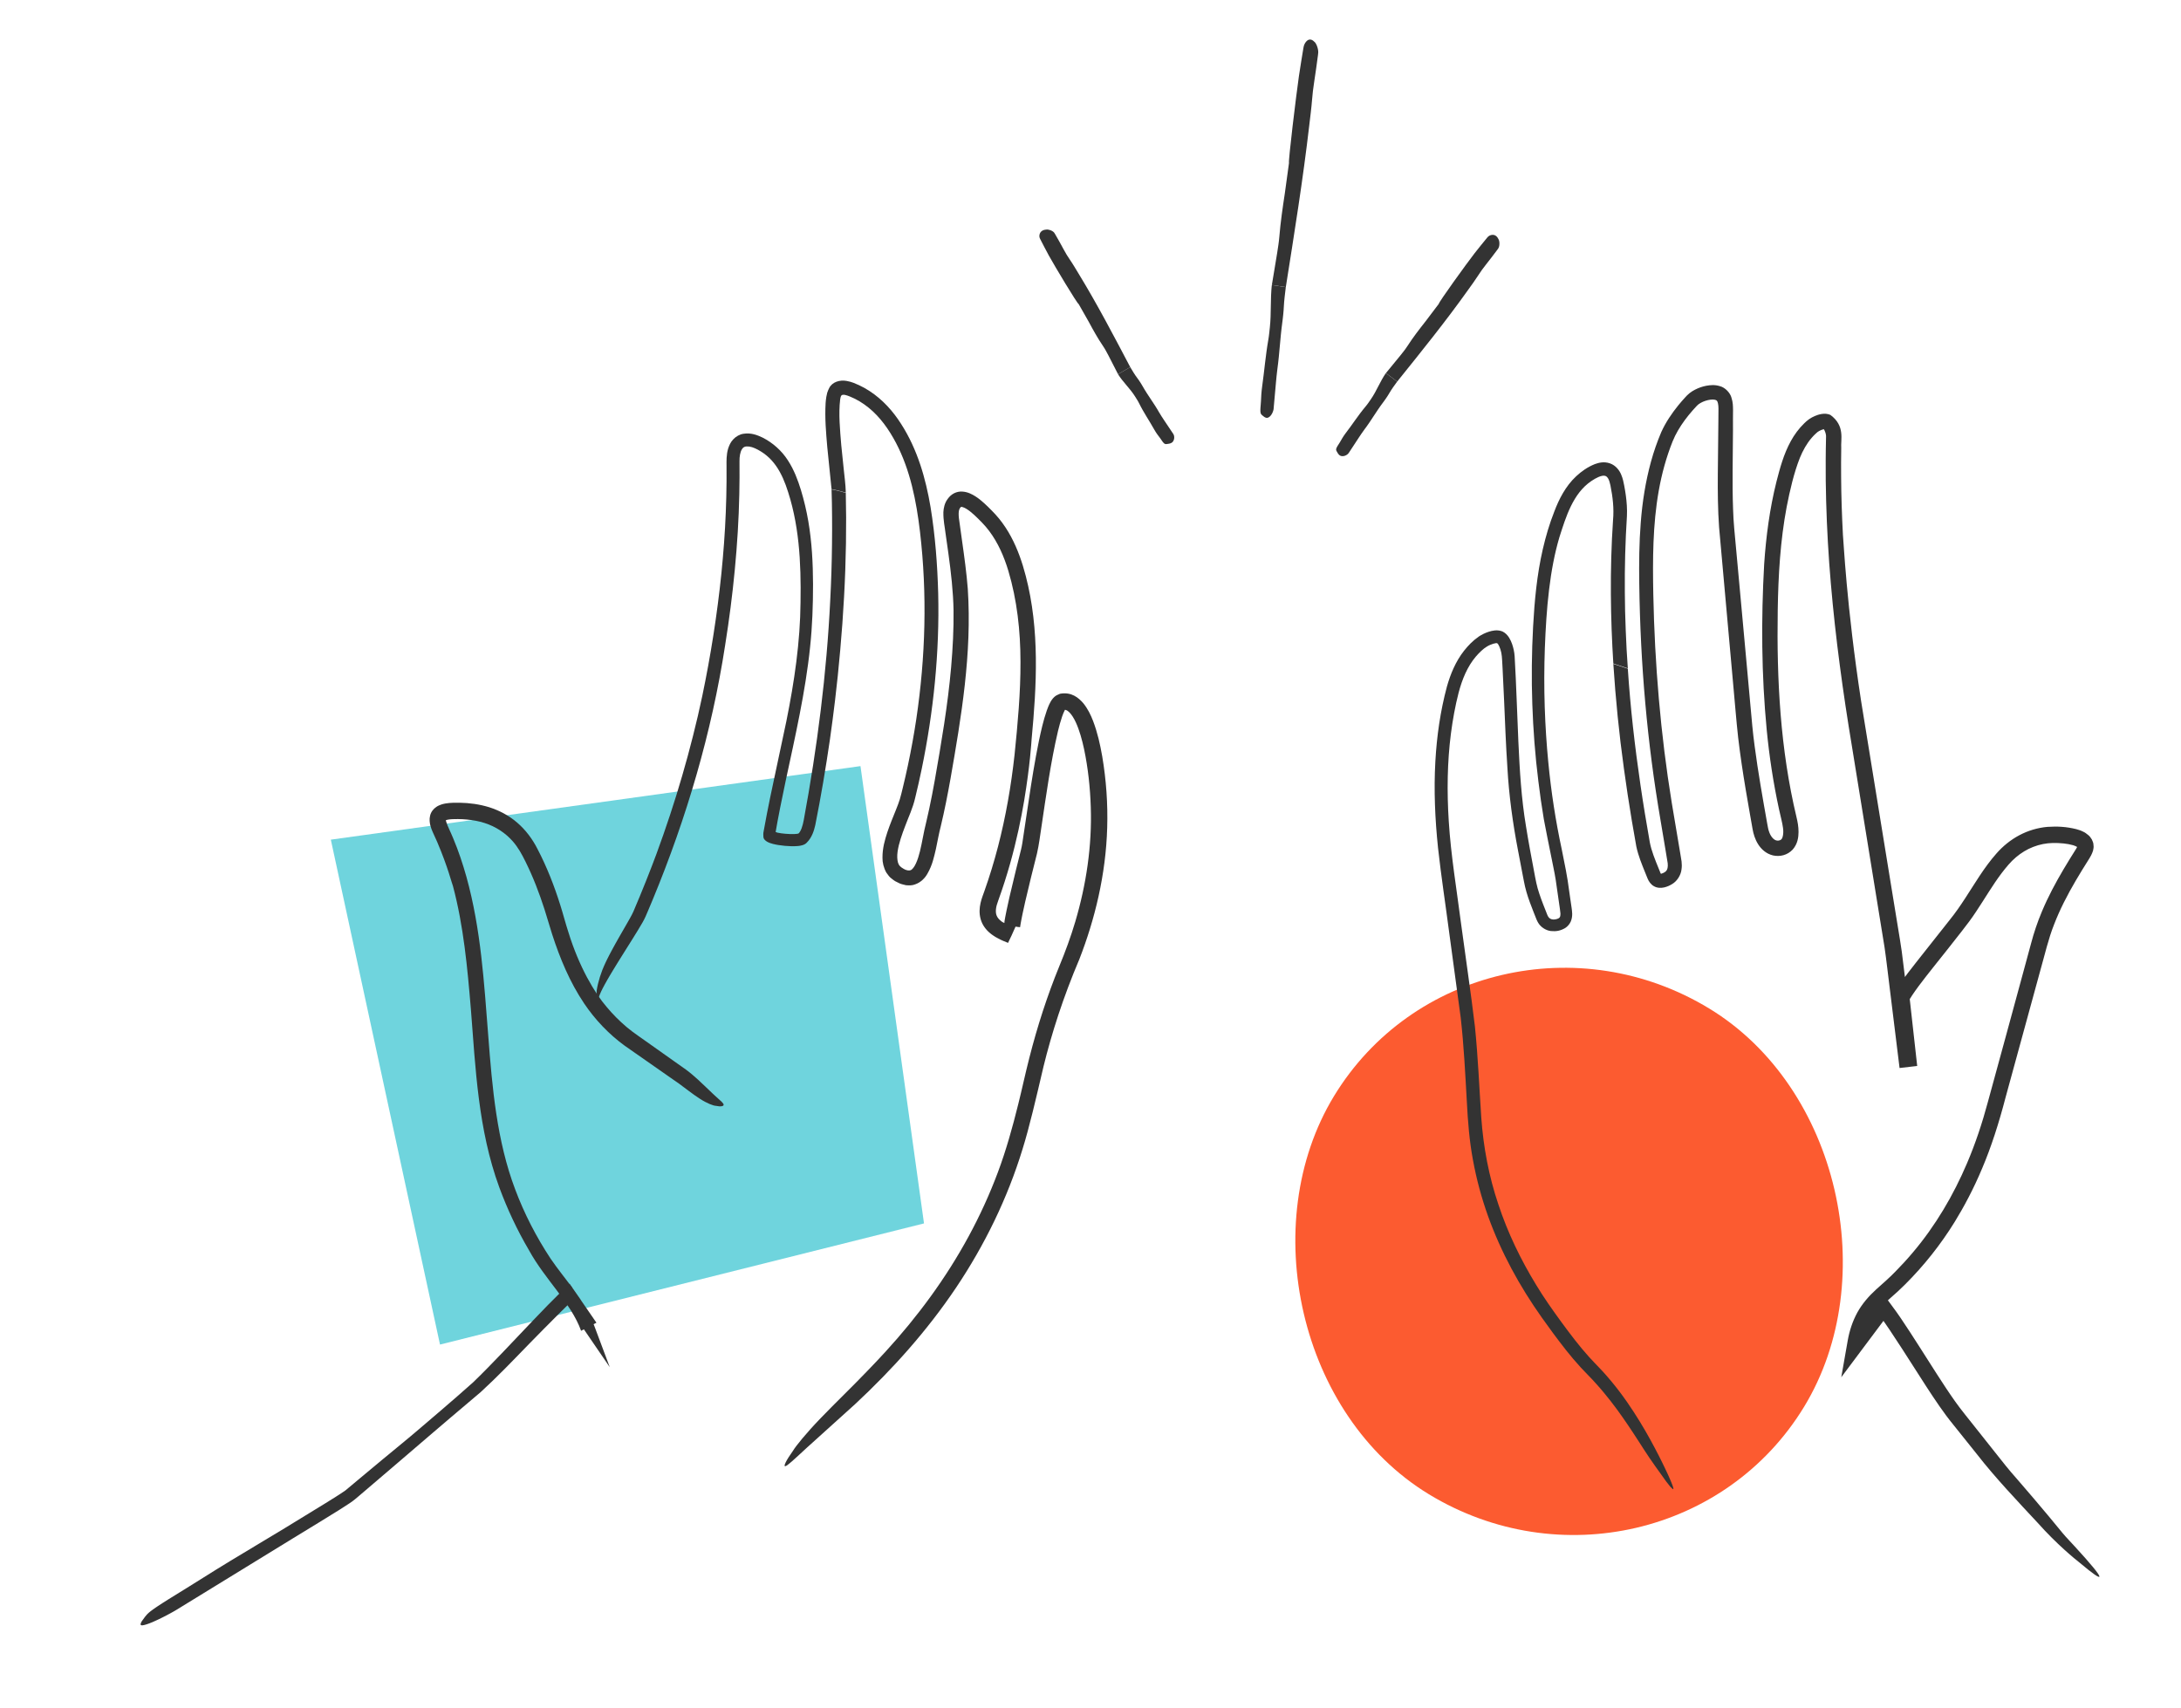 <?xml version="1.0" encoding="utf-8"?>
<!-- Generator: Adobe Illustrator 24.1.0, SVG Export Plug-In . SVG Version: 6.00 Build 0)  -->
<svg version="1.1" xmlns="http://www.w3.org/2000/svg" xmlns:xlink="http://www.w3.org/1999/xlink" x="0px" y="0px"
	 viewBox="0 0 300 235" style="enable-background:new 0 0 300 235;" xml:space="preserve">
<style type="text/css">
	.st0{fill-rule:evenodd;clip-rule:evenodd;fill:#6FD4DD;}
	.st1{fill:#FC5B30;}
	.st2{fill:#F05C36;}
	.st3{fill:none;stroke:#231F20;stroke-width:0.4;stroke-miterlimit:10;}
	.st4{fill:none;stroke:#EB008B;stroke-width:0.4;stroke-miterlimit:10;}
	.st5{fill:none;stroke:#333333;stroke-width:0.4;stroke-linecap:round;stroke-linejoin:round;stroke-miterlimit:10;}
	.st6{fill:#333333;}
	.st7{fill-rule:evenodd;clip-rule:evenodd;fill:none;stroke:#333333;stroke-width:0.4;stroke-linejoin:round;stroke-miterlimit:10;}
	
		.st8{fill-rule:evenodd;clip-rule:evenodd;fill:none;stroke:#333333;stroke-width:0.4;stroke-linecap:round;stroke-linejoin:round;stroke-miterlimit:10;}
	.st9{fill:none;stroke:#333333;stroke-width:0.4;stroke-linecap:square;stroke-linejoin:round;stroke-miterlimit:10;}
	.st10{fill:none;stroke:#5C5C5C;stroke-width:0.4;stroke-linecap:round;stroke-linejoin:round;stroke-miterlimit:10;}
	.st11{fill:none;}
	.st12{fill:#FFFFFF;}
	.st13{fill-rule:evenodd;clip-rule:evenodd;fill:#FD8464;}
	.st14{fill-rule:evenodd;clip-rule:evenodd;fill:#FFC421;}
	.st15{fill:#2BFFD4;}
	.st16{fill-rule:evenodd;clip-rule:evenodd;fill:#FBC121;}
	.st17{fill-rule:evenodd;clip-rule:evenodd;fill:#FC5B30;}
	.st18{fill-rule:evenodd;clip-rule:evenodd;fill:#FFDC7A;}
	.st19{fill-rule:evenodd;clip-rule:evenodd;fill:#0FB8C6;}
	.st20{fill:#FD8464;}
	.st21{fill:#FBC121;}
	.st22{fill:#0FB8C6;}
	.st23{fill-rule:evenodd;clip-rule:evenodd;fill:#007682;}
	.st24{fill-rule:evenodd;clip-rule:evenodd;fill:#E78F06;}
	.st25{fill-rule:evenodd;clip-rule:evenodd;fill:#75CCD7;}
</style>
<g id="Layer_1">
	<polygon id="Fill-5_7_" class="st0" points="127.098,168.298 60.523,184.964 45.506,115.507 118.361,105.389 	"/>
	<g>
		<path class="st1" d="M183.496,150.781c10.651-17.511,33.762-22.902,51.619-12.041
			s23.698,37.262,13.047,54.774c-10.651,17.511-33.762,22.902-51.619,12.041
			S172.845,168.292,183.496,150.781z"/>
	</g>
	<g>
		<g>
			<path class="st6" d="M130.455,76.153c0.359,2.613,0.66,5.212,0.707,7.798
				c0.031,2.591-0.107,5.225-0.333,7.833c-0.455,5.227-1.353,10.433-2.264,15.64
				c-0.234,1.296-0.48,2.587-0.755,3.868l-0.432,1.914c-0.155,0.61-0.313,1.358-0.431,1.986
				c-0.252,1.287-0.493,2.574-0.956,3.578c-0.221,0.498-0.527,0.87-0.732,0.935
				c-0.18,0.068-0.513,0.086-0.989-0.203c-0.399-0.235-0.629-0.424-0.749-0.836
				c-0.113-0.407-0.138-0.935-0.057-1.503c0.16-1.143,0.597-2.358,1.058-3.564
				c0.448-1.21,1.05-2.445,1.369-3.87c0.319-1.299,0.613-2.604,0.884-3.913
				c1.631-7.864,2.477-16.089,2.275-24.21c-0.108-3.963-0.408-7.901-1.05-11.846
				c-0.662-3.926-1.792-7.923-4.037-11.423c-1.104-1.75-2.552-3.375-4.373-4.558
				c-0.454-0.295-0.929-0.563-1.425-0.791c-0.507-0.22-0.945-0.45-1.711-0.587
				c-0.937-0.169-1.975,0.131-2.401,0.983c-0.115,0.199-0.186,0.43-0.269,0.649
				c-0.064,0.263-0.099,0.403-0.119,0.544c-0.05,0.294-0.077,0.569-0.099,0.841
				c-0.125,2.13,0.058,4.082,0.225,6.064l0.59,5.81c0.659,0.114,1.31,0.292,1.96,0.473
				c-0.026-1.159-0.186-2.207-0.291-3.288l-0.33-3.213c-0.173-2.116-0.391-4.328-0.156-6.294
				c0.042-0.284,0.069-0.354,0.108-0.457c0.036-0.106,0.13-0.185,0.243-0.198
				c0.123-0.019,0.187-0.018,0.358,0.018c0.199,0.046,0.416,0.119,0.649,0.219
				c0.931,0.372,1.794,0.91,2.581,1.548c1.577,1.284,2.791,3.008,3.76,4.858
				c1.944,3.72,2.786,7.959,3.286,12.205c0.5,4.267,0.692,8.574,0.598,12.874
				c-0.093,4.301-0.471,8.597-1.105,12.856c-0.319,2.129-0.704,4.249-1.15,6.356
				c-0.224,1.053-0.463,2.103-0.718,3.15c-0.128,0.507-0.257,1.082-0.395,1.53
				c-0.135,0.455-0.335,0.955-0.53,1.449c-0.4,0.997-0.828,2.018-1.189,3.093
				c-0.35,1.078-0.681,2.204-0.672,3.511c-0.015,0.64,0.155,1.375,0.521,2.041
				c0.226,0.314,0.444,0.648,0.762,0.86c0.148,0.113,0.302,0.246,0.453,0.33l0.453,0.226
				c0.277,0.165,0.674,0.247,1.037,0.333c0.4,0.028,0.839,0.059,1.255-0.112
				c0.839-0.283,1.413-0.939,1.716-1.498c0.668-1.16,0.895-2.282,1.153-3.378l0.326-1.612
				c0.103-0.531,0.216-0.995,0.352-1.552c0.515-2.142,0.935-4.296,1.319-6.445
				c1.496-8.564,2.973-17.266,2.388-26.172c-0.174-2.208-0.473-4.384-0.779-6.537l-0.443-3.189
				c-0.054-0.479-0.049-0.898,0.039-1.158c0.038-0.134,0.099-0.228,0.17-0.304
				c0.065-0.09,0.076-0.057,0.099-0.088c0.018,0.019,0.067-0.023,0.212,0.034
				c0.125,0.028,0.301,0.115,0.475,0.215c0.356,0.208,0.733,0.513,1.099,0.846
				c0.354,0.324,0.756,0.728,1.108,1.094c0.349,0.35,0.663,0.735,0.965,1.129
				c1.199,1.592,2.032,3.484,2.632,5.475c1.199,4.019,1.667,8.263,1.671,12.514
				c0.017,4.252-0.384,8.555-0.82,12.828c-0.469,4.254-1.201,8.471-2.269,12.592
				c-0.535,2.06-1.156,4.095-1.864,6.098c-0.299,0.872-0.968,2.306-0.527,3.878
				c0.209,0.79,0.73,1.47,1.272,1.915c0.14,0.114,0.266,0.223,0.421,0.322
				c0.236,0.169,0.46,0.295,0.692,0.412c0.461,0.261,0.921,0.435,1.384,0.626l0.361-0.758
				l0.122-0.251l0.04-0.094c0.17-0.38,0.341-0.76,0.509-1.133
				c0.205,0.024,0.466,0.076,0.625,0.078l0.032-0.212l0.059-0.355l0.075-0.41l0.165-0.827l0.364-1.665
				l0.795-3.333l0.835-3.339c0.288-1.271,0.405-2.347,0.587-3.498
				c0.673-4.514,1.291-9.036,2.305-13.361c0.169-0.682,0.351-1.36,0.566-1.984
				c0.108-0.303,0.226-0.616,0.346-0.834c0.062-0.124,0.026-0.054,0.041-0.079l0.011-0.006
				c0.022-0.002-0.017,0-0.001,0.002c0.061,0.012,0.115,0.015,0.179,0.048
				c0.125,0.036,0.277,0.163,0.435,0.311c0.318,0.326,0.625,0.825,0.876,1.372
				c0.507,1.107,0.854,2.387,1.133,3.674c0.545,2.592,0.835,5.291,0.92,7.956
				c0.182,5.35-0.623,10.697-2.139,15.808c-0.616,2.07-1.353,4.078-2.183,6.084
				c-0.842,2.053-1.598,4.134-2.284,6.236c-0.684,2.102-1.294,4.226-1.84,6.366
				c-0.553,2.15-1.002,4.289-1.532,6.399c-0.787,3.182-1.663,6.326-2.797,9.356
				c-1.139,3.042-2.492,6.003-4.044,8.858c-3.101,5.716-6.99,10.994-11.394,15.806
				c-0.836,0.92-1.704,1.827-2.549,2.703c-1.998,2.091-4.417,4.411-6.406,6.479
				c-1.983,2.056-3.435,3.857-3.791,4.471c-0.95,1.328-1.33,2.136-1.081,2.124
				c0.262-0.001,1.126-0.831,2.964-2.524c1.669-1.507,3.849-3.475,6.66-6.013
				c5.155-4.795,9.897-10.095,13.854-15.976c3.951-5.879,7.1-12.322,9.181-19.122
				c0.925-2.959,1.84-6.901,2.888-11.382c1.103-4.488,2.677-9.447,4.929-14.743
				c2.112-5.423,3.643-11.613,3.823-18.101c0.096-3.241-0.131-6.527-0.683-9.785
				c-0.286-1.632-0.646-3.267-1.267-4.893c-0.316-0.811-0.703-1.628-1.325-2.407
				c-0.642-0.742-1.618-1.606-3.218-1.313c-0.284,0.114-0.58,0.236-0.803,0.46
				c-0.216,0.198-0.436,0.521-0.537,0.731c-0.216,0.397-0.344,0.751-0.476,1.112
				c-0.251,0.715-0.44,1.412-0.617,2.108c-0.34,1.389-0.617,2.767-0.868,4.138
				c-0.5,2.74-0.907,5.449-1.295,8.102c-0.198,1.317-0.394,2.62-0.587,3.909
				c-0.058,0.334-0.098,0.574-0.178,0.886l-0.234,0.939c-0.157,0.629-0.313,1.254-0.468,1.875
				c-0.299,1.248-0.593,2.479-0.883,3.69c-0.134,0.612-0.267,1.219-0.398,1.82l-0.181,0.91
				l-0.107,0.608c-0.01,0.072-0.021,0.14-0.017,0.208c0.019,0.051-0.001,0.031-0.04,0.018
				l-0.085-0.036c-0.041-0.019-0.082-0.037-0.12-0.06c-0.048-0.031-0.025-0.003-0.223-0.159
				c-0.292-0.231-0.485-0.472-0.59-0.727c-0.216-0.505-0.115-1.229,0.193-2.027
				c0.639-1.767,1.182-3.478,1.644-5.111c0.921-3.267,1.523-6.212,1.942-8.692
				c0.822-4.964,0.993-8.064,1.023-8.444c0.699-7.377,1.128-15.053-0.805-22.469
				c-0.478-1.843-1.105-3.686-2.037-5.417c-0.466-0.864-1.009-1.697-1.637-2.469
				c-0.317-0.385-0.653-0.754-1.005-1.108c-0.314-0.314-0.662-0.668-1.029-1
				c-0.369-0.335-0.761-0.662-1.224-0.957c-0.465-0.285-0.991-0.583-1.744-0.65
				c-0.365-0.039-0.82,0.044-1.181,0.229c-0.368,0.189-0.668,0.478-0.86,0.753
				c-0.439,0.568-0.585,1.263-0.613,1.836c-0.023,1.183,0.196,2.018,0.301,2.954L130.455,76.153z"/>
			<path class="st6" d="M89.778,123.767c4.656-11.239,8.132-23.021,9.974-35.059
				c0.547-3.427,0.994-6.871,1.321-10.329c0.331-3.459,0.55-6.93,0.62-10.407
				c0.04-1.518,0.033-3.039,0.026-4.51c-0.012-0.653,0.101-1.291,0.331-1.653
				c0.217-0.355,0.469-0.434,0.999-0.38c0.5,0.062,1.083,0.347,1.621,0.681
				c0.554,0.344,1.032,0.74,1.463,1.212c0.861,0.938,1.475,2.128,1.946,3.405
				c1.866,5.153,2.124,10.665,2.036,16.123c-0.045,5.458-0.841,10.868-1.951,16.375l-1.783,8.391
				c-0.304,1.424-0.609,2.863-0.889,4.324c-0.149,0.8-0.299,1.604-0.45,2.412
				c-0.077,0.309-0.04,0.576-0.029,0.84c0.036,0.251,0.276,0.462,0.501,0.593
				c0.241,0.14,0.528,0.239,0.826,0.313l0.444,0.097l0.302,0.053
				c0.584,0.092,1.16,0.146,1.754,0.161c0.298,0.006,0.599,0.003,0.924-0.027
				c0.338-0.032,0.89-0.123,1.189-0.442c0.106-0.106,0.208-0.221,0.301-0.337
				c0.081-0.108,0.144-0.196,0.207-0.298c0.124-0.198,0.229-0.402,0.313-0.604
				c0.172-0.406,0.282-0.808,0.37-1.193c0.399-1.995,0.748-3.917,1.086-5.886
				c0.33-1.951,0.64-3.904,0.925-5.862c0.268-1.902,0.509-3.73,0.709-5.424
				c0.261-2.19,0.504-4.506,0.711-6.892c0.22-2.442,0.395-4.888,0.528-7.336
				c0.275-4.949,0.346-9.909,0.237-14.307c-0.65-0.177-1.302-0.367-1.958-0.477
				c0.044,1.168,0.061,2.507,0.071,3.752c0.011,1.268,0.007,2.537-0.009,3.806
				c-0.027,2.539-0.108,5.079-0.239,7.617c-0.247,5.081-0.694,10.155-1.313,15.212
				c-0.617,5.055-1.407,10.105-2.334,15.107c-0.078,0.401-0.165,0.772-0.286,1.097
				c-0.06,0.162-0.126,0.313-0.204,0.444c-0.039,0.065-0.079,0.129-0.122,0.186
				c-0.029,0.041-0.041,0.055-0.065,0.081c-0.274,0.28-3.556,0.004-3.173-0.264l0.24-1.353
				l0.359-1.871l0.769-3.74c0.65-3.037,1.327-6.079,1.922-9.148
				c0.302-1.532,0.575-3.072,0.821-4.618c0.237-1.54,0.46-3.085,0.613-4.64
				c0.307-2.869,0.402-5.758,0.403-8.624c-0.01-2.876-0.156-5.78-0.649-8.658
				c-0.245-1.436-0.584-2.867-1.005-4.264c-0.428-1.397-0.959-2.823-1.813-4.13
				c-0.843-1.313-2.078-2.419-3.489-3.127c-0.725-0.34-1.557-0.678-2.604-0.517
				c-0.517,0.068-1.055,0.374-1.412,0.765c-0.383,0.395-0.563,0.852-0.708,1.28
				c-0.25,0.838-0.225,1.721-0.219,2.383l0.001,2.121c-0.006,1.414-0.049,2.829-0.103,4.242
				c-0.111,2.828-0.325,5.652-0.609,8.469C98.644,84.559,97.761,90.177,96.605,95.714
				c-0.387,1.855-0.821,3.701-1.286,5.538c-0.459,1.839-0.961,3.668-1.49,5.488
				c-1.044,3.611-2.231,7.183-3.528,10.716c-0.815,2.199-1.968,5.121-3.164,7.91
				c-0.25,0.58-0.659,1.248-1.018,1.883l-1.039,1.809l-0.47,0.837l-0.428,0.781l-0.376,0.712
				l-0.321,0.635l-0.201,0.42l-0.169,0.37l-0.263,0.626l-0.334,0.954
				c-0.184,0.62-0.357,1.249-0.446,1.895c-0.018,0.232-0.017,0.47,0.018,0.692
				c0.042,0.114,0.108,0.211,0.175,0.272l0.072-0.034l0.047-0.087l0.059-0.16
				c0.037-0.089,0.057-0.168,0.104-0.26c0.044-0.115,0.097-0.231,0.156-0.349
				c0.063-0.142,0.138-0.287,0.212-0.429c0.086-0.17,0.175-0.339,0.271-0.508l0.324-0.578l0.375-0.645
				l0.425-0.709l0.47-0.769l0.513-0.828l0.554-0.885l0.589-0.939l0.623-0.994l0.65-1.05l0.67-1.126
				c0.133-0.237,0.295-0.529,0.417-0.815l0.331-0.769L89.778,123.767z"/>
		</g>
	</g>
	<g>
		<g>
			<path class="st6" d="M64.768,138.805c0.643,8.136,0.991,16.569,3.91,24.532
				c1.09,2.96,2.461,5.887,4.071,8.627c2.241,4.097,5.79,7.246,7.182,11.104l2.109-1.109
				l-3.317-4.824c-0.279,0.729-0.491,1.548-0.638,2.469c0.785,1.149,1.572,2.3,2.367,3.464
				l3.423,5.008l-2.131-5.687c-1.361-3.634-4.04-6.346-6.012-9.251
				c-1.957-2.965-3.616-6.176-4.865-9.512c-2.53-6.681-3.158-13.95-3.71-21.181
				c-0.573-7.246-0.997-14.632-2.999-21.825c-0.503-1.79-1.091-3.563-1.815-5.286
				c-0.332-0.828-0.848-1.822-0.98-2.333l-0.03-0.151l0.001-0.009l0.007-0.015
				c0.007-0.004,0.001-0.003,0.033-0.014c0.111-0.032,0.25-0.069,0.423-0.088
				c0.326-0.048,0.766-0.042,1.187-0.05c0.418,0.011,0.838,0.018,1.249,0.064
				c0.825,0.078,1.633,0.226,2.401,0.469c1.534,0.49,2.887,1.363,3.93,2.561
				c0.701,0.809,1.209,1.72,1.739,2.8c0.516,1.048,0.989,2.121,1.418,3.214
				c0.432,1.092,0.821,2.202,1.181,3.322c0.352,1.148,0.703,2.293,1.053,3.435
				c1.073,3.305,2.411,6.552,4.407,9.517c1.498,2.22,3.401,4.224,5.572,5.799l6.354,4.44
				l0.597,0.415c0.177,0.117,0.354,0.241,0.529,0.369c0.834,0.601,1.857,1.433,2.835,2.058
				c0.968,0.639,1.901,0.982,2.214,0.985c0.679,0.146,1.073,0.053,1.074-0.14
				c0.01-0.214-0.358-0.501-1.043-1.12c-0.621-0.549-1.366-1.321-2.464-2.327
				c-0.509-0.458-1.038-0.925-1.625-1.359l-1.686-1.193l-3.299-2.338
				c-1.077-0.787-2.256-1.536-3.227-2.361c-0.99-0.837-1.906-1.758-2.735-2.753
				c-1.642-1.891-3.806-5.525-5.265-10.271c-0.387-1.169-0.701-2.422-1.116-3.732
				c-0.405-1.297-0.866-2.61-1.389-3.916c-0.527-1.305-1.112-2.604-1.776-3.866
				c-0.663-1.312-1.603-2.574-2.746-3.56c-1.141-1-2.499-1.696-3.86-2.136
				c-1.371-0.423-2.748-0.597-4.049-0.622c-0.653,0.004-1.259-0.021-1.997,0.107
				c-0.18,0.031-0.367,0.075-0.563,0.14c-0.198,0.067-0.463,0.177-0.668,0.322
				c-0.432,0.281-0.749,0.713-0.865,1.2c-0.129,0.485-0.052,1.029,0.03,1.344
				c0.09,0.341,0.202,0.644,0.326,0.912c0.212,0.471,0.417,0.925,0.614,1.361
				c1.481,3.453,2.068,5.896,2.177,6.091C63.766,127.377,64.292,133.086,64.768,138.805z"/>
			<path class="st6" d="M24.911,221.064l11.993-7.362l3.423-2.101l3.431-2.095
				c1-0.618,1.979-1.222,2.94-1.816l1.422-0.919c0.541-0.355,0.94-0.717,1.365-1.076
				c1.666-1.423,3.294-2.813,4.923-4.204c1.626-1.394,3.252-2.787,4.916-4.212l2.536-2.166
				c0.862-0.73,1.738-1.472,2.634-2.231c0.512-0.434,1.065-0.903,1.639-1.39l1.691-1.598
				l1.637-1.62c0.521-0.531,1.021-1.041,1.482-1.513c0.595-0.612,1.222-1.257,1.868-1.922
				l1.991-2.027c0.674-0.678,1.349-1.355,2.004-2.013c0.281-0.279,0.558-0.554,0.829-0.822
				l0.249-0.244l0.104-0.101c0.033-0.022,0.072-0.103,0.096-0.032
				c0.143-0.926,0.352-1.752,0.626-2.485l-0.213-0.301l-0.106-0.15l-0.054-0.073l-0.066,0.065
				l-0.532,0.517l-1,0.977l-1.335,1.336l-2.068,2.144l-4.095,4.31
				c-1.37,1.426-2.744,2.853-4.151,4.208l-2.221,1.96l-2.241,1.936l-2.743,2.345l-1.375,1.165
				l-1.38,1.145l-2.551,2.104l-2.541,2.116l-2.528,2.113c-0.79,0.555-1.796,1.166-2.708,1.737
				l-5.641,3.455l-5.674,3.414l-1.899,1.145l-1.89,1.16l-3.729,2.331
				c-0.777,0.481-1.817,1.125-2.822,1.747l-0.733,0.464l-0.678,0.442l-0.308,0.208l-0.283,0.197
				l-0.252,0.182l-0.219,0.167l-0.14,0.114l-0.12,0.105l-0.191,0.186l-0.261,0.308l-0.466,0.641
				l-0.135,0.266l-0.021,0.194l0.049,0.06l0.077,0.025l0.108,0.004l0.138-0.016l0.166-0.035
				l0.191-0.053l0.224-0.073l0.252-0.091l0.278-0.11l0.301-0.128l0.324-0.145l0.347-0.161
				l0.368-0.178l0.386-0.194l0.404-0.21l0.421-0.225l0.436-0.24l0.274-0.157l0.277-0.165
				L24.911,221.064z"/>
		</g>
	</g>
	<g>
		<g>
			<path class="st6" d="M243.014,100.401c0.355,3.664,0.911,7.316,1.693,10.926
				c0.191,0.894,0.46,1.842,0.55,2.575c0.114,0.771-0.053,1.488-0.285,1.604
				c-0.092,0.086-0.356,0.16-0.533,0.127c-0.187-0.022-0.388-0.12-0.58-0.321
				c-0.192-0.196-0.365-0.476-0.487-0.804c-0.131-0.346-0.193-0.647-0.275-1.135
				c-0.638-3.592-1.276-7.169-1.746-10.753c-0.246-1.785-0.4-3.593-0.562-5.412l-0.495-5.441
				l-0.996-10.882l-0.5-5.44c-0.163-1.818-0.366-3.626-0.411-5.414
				c-0.135-3.596-0.021-7.23-0.012-10.898l-0.003-1.377l0.01-1.357
				c-0.009-0.497-0-1.036-0.216-1.691c-0.163-0.65-0.873-1.415-1.59-1.586
				c-0.717-0.222-1.31-0.151-1.864-0.057c-0.555,0.106-1.068,0.288-1.57,0.545
				c-0.25,0.127-0.496,0.284-0.738,0.471c-0.121,0.094-0.241,0.2-0.358,0.32l-0.252,0.27
				c-0.321,0.35-0.633,0.71-0.936,1.08c-0.902,1.114-1.726,2.326-2.345,3.686
				c-0.578,1.363-1.029,2.671-1.412,4.054c-0.752,2.743-1.196,5.561-1.41,8.375
				c-0.224,2.816-0.247,5.63-0.207,8.419c0.037,2.788,0.124,5.572,0.265,8.346
				c0.274,5.409,0.751,10.809,1.45,16.182c0.347,2.68,0.76,5.381,1.211,8.021l0.666,3.967
				l0.321,1.949c0.053,0.511-0.035,0.873-0.205,1.054c-0.084,0.106-0.207,0.192-0.405,0.285
				c-0.096,0.046-0.221,0.091-0.256,0.096c-0.033,0.011-0.031,0.006-0.047,0.007
				c-0.077-0.057,0.03,0.177-0.328-0.711c-0.509-1.253-1-2.442-1.219-3.603
				c-0.461-2.614-0.906-5.279-1.292-7.925c-0.775-5.303-1.385-10.628-1.735-15.967l-1.992-0.66
				c0.31,4.812,0.791,9.616,1.454,14.395c0.323,2.391,0.693,4.775,1.086,7.155l0.626,3.589
				c0.274,1.267,0.751,2.425,1.203,3.539l0.335,0.832c0.174,0.432,0.476,0.858,0.9,1.084
				c0.42,0.235,0.935,0.263,1.401,0.153c0.447-0.114,0.723-0.242,1.08-0.456
				c0.696-0.408,1.208-1.244,1.292-2.013c0.059-0.385,0.049-0.754,0.009-1.103
				c-0.043-0.336-0.099-0.606-0.147-0.912l-1.2-7.143c-0.772-4.736-1.359-9.504-1.776-14.288
				c-0.418-4.784-0.669-9.585-0.765-14.391c-0.092-4.805-0.079-9.604,0.749-14.262
				c0.412-2.325,1.035-4.602,1.904-6.778c0.415-1.03,1-2.009,1.678-2.933
				c0.341-0.462,0.705-0.91,1.087-1.345l0.587-0.643c0.128-0.138,0.296-0.26,0.5-0.378
				c0.405-0.229,0.902-0.393,1.356-0.449c0.474-0.067,0.815,0.041,0.88,0.144
				c0.112,0.085,0.227,0.531,0.223,1.068l-0.014,1.799l-0.076,7.236
				c-0.018,2.425,0.001,4.87,0.176,7.316l0.648,7.226l1.298,14.453
				c0.228,2.412,0.407,4.809,0.675,7.234c0.283,2.423,0.65,4.828,1.05,7.22l0.618,3.579
				l0.316,1.784c0.114,0.67,0.333,1.405,0.752,2.078c0.409,0.667,1.104,1.335,2.063,1.559
				c0.945,0.206,1.963-0.022,2.702-0.805c0.695-0.793,0.8-1.7,0.806-2.418
				c0.005-0.739-0.133-1.427-0.28-2.046c-2.221-9.275-2.736-18.901-2.581-28.477
				c0.074-4.788,0.354-9.554,1.228-14.195c0.449-2.294,0.992-4.662,1.812-6.742
				c0.421-1.033,0.95-1.982,1.634-2.77c0.17-0.198,0.35-0.385,0.54-0.561
				c0.22-0.21,0.285-0.258,0.485-0.374c0.179-0.097,0.385-0.185,0.556-0.226
				c0.085-0.022,0.054-0.011,0.086-0.008c0.011,0.006,0.023,0.02,0.025,0.027
				c0.035,0.053,0.125,0.23,0.169,0.367c0.052,0.147,0.089,0.304,0.104,0.43
				c0.005,0.08,0.008,0.066,0.006,0.187l-0.007,0.356c-0.014,0.949-0.044,1.897-0.041,2.845
				c-0.011,1.896,0.005,3.792,0.062,5.685c0.103,3.786,0.32,7.564,0.646,11.326
				c0.645,7.521,1.671,15.004,2.9,22.39c1.199,7.389,2.396,14.767,3.59,22.133l0.897,5.523
				c0.271,1.843,0.466,3.691,0.702,5.535c0.455,3.69,0.908,7.377,1.362,11.062l2.426-0.281
				c-0.222-1.993-0.442-3.971-0.663-5.948l-0.355-3.188l-0.007-0.059c0,0,0.018-0.031,0.025-0.045
				l0.333-0.519c0.278-0.42,0.581-0.839,0.889-1.257c1.251-1.671,2.616-3.335,3.943-5.018
				l1.991-2.534c0.654-0.826,1.351-1.757,1.945-2.663c1.217-1.824,2.279-3.661,3.509-5.289
				c0.624-0.815,1.256-1.584,1.964-2.182c0.719-0.606,1.521-1.106,2.388-1.436
				c0.864-0.338,1.78-0.518,2.712-0.537c0.949-0.013,1.983,0.076,2.784,0.311
				c0.19,0.064,0.356,0.133,0.482,0.201c0.042,0.022,0.038,0.024,0.045,0.033
				c-0.013,0.049,0.081-0.083-0.165,0.325c-0.572,0.906-1.14,1.819-1.69,2.75
				c-1.101,1.859-2.132,3.788-2.978,5.814c-0.606,1.429-1.117,2.962-1.5,4.423
				c-0.395,1.458-0.789,2.914-1.184,4.368c-0.791,2.908-1.581,5.811-2.37,8.712
				c-0.793,2.901-1.586,5.801-2.38,8.704c-0.768,2.87-1.698,5.675-2.858,8.4
				c-1.884,4.431-4.344,8.606-7.44,12.268c-0.771,0.917-1.581,1.802-2.422,2.653
				c-0.846,0.877-1.687,1.591-2.666,2.475c-0.957,0.869-1.889,1.929-2.564,3.147
				c-0.667,1.221-1.093,2.546-1.324,3.861l-0.887,5.048l3.072-4.106l1.875-2.506l0.841-1.124
				l0.015-0.017l0.831,1.209l1.706,2.595l3.386,5.276c1.142,1.744,2.333,3.555,3.683,5.203
				c1.087,1.358,2.185,2.729,3.249,4.057c2.479,3.2,5.716,6.601,8.378,9.463
				c2.598,2.915,5.068,4.931,5.821,5.519c3.414,2.871,3.907,2.773-0.75-2.302
				c-0.512-0.576-1.103-1.153-1.675-1.842c-0.571-0.692-1.182-1.432-1.834-2.224
				c-1.314-1.576-2.814-3.342-4.524-5.313c-1.006-1.119-1.931-2.306-2.864-3.486l-2.806-3.536
				c-0.925-1.184-1.904-2.348-2.744-3.539c-0.857-1.208-1.677-2.466-2.492-3.729
				c-1.631-2.53-3.216-5.101-4.922-7.631l-0.325-0.473l-0.387-0.552l-1.106-1.506l-0.595-0.79
				c-0.198,0.164-0.396,0.492-0.595,0.731l-1.193,1.584l-2.722,3.626l1.715,0.739
				c0.297-1.649,0.909-3.176,1.944-4.433c0.508-0.637,1.124-1.209,1.783-1.794
				c0.66-0.572,1.383-1.228,2.018-1.869c2.602-2.589,4.894-5.49,6.825-8.612
				c1.255-2.042,2.581-4.506,3.784-7.387c1.218-2.862,2.29-6.189,3.211-9.741
				c0.967-3.536,2.007-7.334,3.103-11.339c0.548-2.003,1.11-4.058,1.684-6.157
				c0.599-2.1,1.086-4.28,1.886-6.292c0.79-2.046,1.82-4.048,2.984-6.032
				c0.582-0.993,1.195-1.982,1.825-2.977c0.125-0.191,0.387-0.633,0.54-1.11
				c0.061-0.264,0.116-0.53,0.064-0.796c0.007-0.275-0.114-0.517-0.223-0.762
				c-0.13-0.227-0.3-0.455-0.508-0.618c-0.211-0.16-0.434-0.35-0.602-0.413
				c-0.369-0.198-0.713-0.306-1.052-0.397c-1.359-0.333-2.585-0.398-3.946-0.307
				c-1.342,0.119-2.668,0.513-3.863,1.148c-1.196,0.631-2.265,1.504-3.144,2.505
				c-0.861,0.972-1.608,2.011-2.305,3.058c-1.396,2.108-2.593,4.192-4.121,6.075l-4.611,5.833
				c-0.771,0.981-1.544,1.967-2.271,3.033c-0.187,0.273-0.348,0.523-0.542,0.837l-0.409,0.689
				c0.01,0.262,0.061,0.592,0.081,0.813l0.205,1.84c0.273,2.45,0.544,4.89,0.814,7.311
				l2.072-0.24c-0.588-4.769-1.168-9.47-1.733-14.047c-0.242-2.296-0.673-4.524-1.016-6.731
				c-0.359-2.204-0.713-4.37-1.06-6.492c-1.379-8.487-2.645-16.269-3.726-22.917
				c-2.034-13.284-2.413-22.124-2.505-22.903c-0.139-2.648-0.231-5.298-0.247-7.948
				c-0.009-1.325-0.011-2.65,0.016-3.975c-0.093-1.173,0.562-3.058-1.5-4.565
				c-0.374-0.16-0.792-0.192-1.2-0.121c-0.418,0.073-0.636,0.159-0.928,0.277
				c-0.271,0.117-0.528,0.253-0.784,0.428c-0.282,0.192-0.471,0.39-0.658,0.558
				c-0.756,0.73-1.379,1.581-1.87,2.477c-0.988,1.804-1.489,3.707-1.967,5.556
				c-0.935,3.736-1.436,7.554-1.694,11.36C242.239,85.214,242.287,92.802,243.014,100.401z"/>
			<path class="st6" d="M218.592,186.684c-1.355-1.497-2.59-3.136-3.816-4.807
				c-1.222-1.674-2.4-3.337-3.46-5.096c-2.136-3.493-3.928-7.196-5.207-11.075
				c-1.309-3.869-2.071-7.908-2.359-11.982c-0.276-4.138-0.445-8.312-0.87-12.493
				c-0.566-4.747-1.275-9.428-1.905-14.145c-0.607-4.717-1.403-9.422-1.695-14.102
				c-0.262-4.108-0.206-8.136,0.292-12.038c0.249-1.914,0.591-3.839,1.07-5.683
				c0.487-1.831,1.198-3.57,2.358-4.936c0.45-0.524,1.017-1.087,1.525-1.381
				c0.53-0.337,1.347-0.555,1.409-0.447c0.125-0.02,0.454,0.671,0.572,1.296
				c0.125,0.575,0.117,1.393,0.175,2.136l0.215,4.536c0.129,3.029,0.245,6.069,0.448,9.113
				c0.209,3.801,0.738,7.652,1.459,11.4l0.538,2.821l0.272,1.41
				c0.088,0.474,0.207,0.994,0.346,1.472c0.278,0.97,0.635,1.892,0.991,2.795l0.267,0.673
				l0.137,0.345c0.062,0.151,0.138,0.301,0.227,0.447c0.349,0.596,1.055,1.059,1.75,1.135
				c0.722,0.071,1.3-0.027,1.967-0.416c0.334-0.217,0.611-0.539,0.769-0.91
				c0.155-0.372,0.191-0.725,0.191-1.045c-0.025-0.667-0.139-1.097-0.194-1.595l-0.211-1.465
				c-0.239-1.964-0.642-3.888-1.033-5.815c-0.841-3.915-1.46-7.902-1.853-12.019
				c-0.228-2.349-0.399-4.895-0.486-7.541c-0.09-2.706-0.08-5.416,0.015-8.122
				c0.106-2.693,0.26-5.393,0.584-8.051c0.309-2.582,0.775-5.033,1.428-7.228
				c0.893-2.783,1.855-5.978,4.364-7.685c0.616-0.429,1.379-0.806,1.826-0.741
				c0.205,0.023,0.333,0.119,0.491,0.354c0.146,0.245,0.252,0.583,0.326,0.952
				c0.326,1.629,0.512,3.198,0.36,4.832c-0.464,6.819-0.341,13.657,0.043,19.697l1.992,0.661
				c-0.125-1.74-0.225-3.482-0.287-5.224c-0.076-1.743-0.113-3.487-0.124-5.23
				c-0.031-3.499,0.065-6.959,0.287-10.481c0.047-0.974-0.025-1.924-0.148-2.846
				c-0.062-0.461-0.14-0.915-0.225-1.364c-0.082-0.416-0.177-0.966-0.422-1.524
				c-0.219-0.533-0.728-1.258-1.558-1.537c-0.832-0.276-1.526-0.079-2.054,0.107
				c-1.05,0.425-1.818,0.983-2.571,1.673c-1.471,1.368-2.379,3.184-3.011,4.857
				c-0.669,1.693-1.181,3.439-1.586,5.198c-0.811,3.524-1.136,7.102-1.331,10.642
				c-0.192,3.542-0.231,7.098-0.108,10.644c0.119,3.543,0.392,7.081,0.831,10.597
				c0.212,1.757,0.462,3.509,0.756,5.253c0.314,1.736,0.686,3.453,1.026,5.181
				c0.2,1.052,0.443,2.1,0.607,3.155l0.456,3.17c0.066,0.508,0.178,1.121,0.196,1.473
				c-0.004,0.409-0.07,0.53-0.258,0.643c-0.224,0.131-0.704,0.216-0.945,0.131
				c-0.269-0.068-0.451-0.242-0.591-0.568c-0.385-0.983-0.792-1.976-1.114-2.949
				c-0.341-0.976-0.511-1.934-0.712-3.015c-0.395-2.09-0.79-4.172-1.121-6.256
				c-0.643-3.832-0.866-7.701-1.047-11.616c-0.181-3.906-0.282-7.828-0.514-11.767
				c-0.042-0.602-0.161-1.146-0.355-1.707c-0.101-0.279-0.22-0.56-0.399-0.849
				c-0.214-0.351-0.528-0.672-0.904-0.857c-0.332-0.14-0.698-0.186-1.061-0.152
				c-0.348,0.034-0.572,0.099-0.832,0.179c-0.495,0.161-0.934,0.376-1.361,0.649
				c-0.86,0.599-1.458,1.23-2.054,1.975c-1.156,1.475-1.86,3.2-2.344,4.901
				c-0.915,3.407-1.4,6.842-1.596,10.315c-0.225,3.975-0.043,7.951,0.366,11.883
				c0.433,3.937,1.031,7.781,1.539,11.675l1.577,11.648c0.442,3.856,0.629,7.757,0.853,11.676
				c0.132,2.608,0.344,5.314,0.834,7.935c0.479,2.63,1.178,5.22,2.078,7.734
				c1.789,4.987,4.351,9.661,7.394,13.954c0.949,1.346,2.061,2.863,3.327,4.476
				c0.635,0.8,1.313,1.611,2.04,2.4c0.742,0.805,1.482,1.505,2.157,2.284
				c0.677,0.744,1.313,1.526,1.938,2.318c0.576,0.746,1.14,1.501,1.678,2.278l0.737,1.072
				l0.669,1.005l0.596,0.914l0.523,0.809l0.341,0.53l0.302,0.46l0.506,0.765l0.778,1.118
				l1.521,2.126l0.578,0.735l0.356,0.33l0.058-0.054l-0.031-0.185l-0.098-0.305l-0.164-0.423
				l-0.228-0.536l-0.288-0.642l-0.353-0.75l-0.411-0.847l-0.473-0.942l-0.537-1.033l-0.602-1.114
				l-0.672-1.19l-0.749-1.259l-0.829-1.317c-0.295-0.461-0.605-0.914-0.916-1.366
				c-0.326-0.474-0.671-0.937-1.013-1.401c-0.369-0.476-0.732-0.956-1.121-1.418
				c-0.243-0.297-0.49-0.591-0.747-0.876c-0.261-0.292-0.517-0.589-0.791-0.869
				C219.605,187.75,219.088,187.237,218.592,186.684z"/>
		</g>
	</g>
	<g>
		<g>
			<path class="st6" d="M176.73,26.6c-0.301,1.982-0.591,3.966-0.755,5.964
				c-0.062,0.75-0.186,1.51-0.303,2.26c-0.228,1.464-0.495,2.921-0.726,4.384l1.92,0.287
				c1.167-7.378,2.369-14.859,3.225-22.253c0.135-1.167,0.291-2.336,0.384-3.499
				c0.065-0.83,0.162-1.644,0.291-2.464c0.193-1.234,0.359-2.473,0.525-3.711
				c0.016-0.118,0.032-0.237,0.035-0.354c0.017-0.556-0.295-1.327-0.563-1.491
				c-0.334-0.346-0.746-0.419-1.112,0.016c-0.164,0.194-0.3,0.459-0.357,0.814
				c-0.21,1.306-0.437,2.611-0.626,3.921c-0.367,2.533-1.482,11.72-1.366,11.955
				C177.116,23.819,176.922,25.21,176.73,26.6z"/>
			<path class="st6" d="M175.199,56.111l0.304-3.419l0.093-0.975l0.113-0.973
				c0.036-0.284,0.07-0.561,0.104-0.833l0.088-0.807c0.049-0.531,0.098-1.05,0.146-1.569
				c0.048-0.519,0.097-1.038,0.146-1.569l0.088-0.807c0.034-0.273,0.069-0.55,0.105-0.833
				c0.021-0.162,0.042-0.337,0.065-0.518l0.061-0.558l0.049-0.557
				c0.012-0.181,0.022-0.355,0.032-0.515c0.014-0.208,0.029-0.427,0.044-0.652l0.068-0.69
				c0.055-0.463,0.11-0.927,0.159-1.338l-1.92-0.287l-0.037,0.36l-0.029,0.361l-0.04,0.725
				l-0.035,1.457l-0.033,1.458l-0.037,0.726l-0.062,0.722l-0.094,0.877l-0.055,0.437l-0.068,0.433
				l-0.131,0.798l-0.116,0.8l-0.203,1.603l-0.189,1.604L173.61,53.173l-0.065,0.537l-0.047,0.539
				l-0.058,1.073c-0.018,0.222-0.041,0.52-0.063,0.807l-0.01,0.212l0.001,0.199l0.006,0.092
				l0.01,0.086l0.015,0.078l0.02,0.07l0.019,0.046l0.021,0.041l0.049,0.07l0.111,0.107l0.268,0.212
				l0.14,0.081l0.146,0.05l0.077,0.008l0.064-0.004l0.064-0.014l0.065-0.023l0.065-0.032
				l0.065-0.041l0.064-0.049l0.063-0.057l0.062-0.065l0.06-0.073l0.057-0.08l0.055-0.087
				l0.052-0.094l0.048-0.1l0.044-0.106l0.04-0.112l0.035-0.118l0.017-0.076l0.013-0.078
				L175.199,56.111z"/>
		</g>
	</g>
	<g>
		<g>
			<path class="st6" d="M196.111,44.175c-0.879,1.114-1.749,2.234-2.516,3.428
				c-0.288,0.448-0.632,0.871-0.967,1.291c-0.654,0.82-1.339,1.615-1.995,2.433l1.551,1.167
				c3.311-4.122,6.684-8.293,9.734-12.585c0.481-0.677,0.981-1.346,1.425-2.042
				c0.316-0.497,0.654-0.969,1.021-1.428c0.552-0.69,1.083-1.398,1.613-2.105
				c0.05-0.067,0.102-0.135,0.141-0.208c0.188-0.347,0.163-1-0.014-1.242
				c-0.177-0.392-0.506-0.65-0.956-0.56c-0.201,0.041-0.4,0.14-0.561,0.338
				c-0.589,0.728-1.191,1.447-1.764,2.188c-1.108,1.432-4.941,6.739-4.916,6.949
				C197.314,42.594,196.711,43.383,196.111,44.175z"/>
			<path class="st6" d="M185.549,62.27l1.332-2.032l0.385-0.576l0.401-0.564
				c0.12-0.163,0.236-0.323,0.351-0.479l0.328-0.471c0.208-0.314,0.413-0.621,0.617-0.929
				c0.204-0.307,0.408-0.614,0.617-0.929l0.328-0.471c0.115-0.157,0.231-0.316,0.351-0.479
				c0.068-0.093,0.142-0.194,0.218-0.298l0.227-0.326l0.216-0.331
				c0.066-0.11,0.13-0.215,0.189-0.313c0.077-0.126,0.158-0.258,0.242-0.395l0.274-0.406
				c0.192-0.268,0.385-0.536,0.556-0.774l-1.551-1.167l-0.144,0.212l-0.139,0.216l-0.261,0.444
				l-0.486,0.914l-0.485,0.916l-0.259,0.445l-0.279,0.43l-0.355,0.513l-0.184,0.251l-0.194,0.242
				l-0.362,0.443l-0.35,0.452l-0.676,0.921l-0.665,0.929l-0.68,0.918l-0.224,0.31l-0.209,0.321
				l-0.386,0.656c-0.084,0.133-0.198,0.311-0.307,0.484l-0.075,0.13l-0.062,0.128l-0.024,0.062
				l-0.019,0.06l-0.012,0.057l-0.004,0.055l0.001,0.039l0.005,0.037l0.02,0.069l0.062,0.126
				l0.162,0.273l0.094,0.123l0.109,0.107l0.063,0.044l0.056,0.03l0.06,0.024l0.063,0.019
				l0.066,0.013l0.068,0.007l0.071,0.001l0.072-0.004l0.073-0.01l0.074-0.016l0.074-0.022
				l0.074-0.028l0.074-0.034l0.072-0.039l0.071-0.045l0.069-0.051l0.067-0.057l0.038-0.04
				l0.035-0.043L185.549,62.27z"/>
		</g>
	</g>
	<g>
		<g>
			<path class="st6" d="M149.732,44.221c0.621,1.152,1.251,2.298,1.989,3.379
				c0.277,0.406,0.508,0.852,0.741,1.29c0.454,0.854,0.874,1.727,1.324,2.582l1.682-0.968
				c-2.272-4.314-4.562-8.699-7.094-12.842c-0.399-0.654-0.783-1.321-1.216-1.948
				c-0.309-0.447-0.586-0.905-0.84-1.384c-0.381-0.72-0.787-1.428-1.193-2.135
				c-0.039-0.067-0.078-0.135-0.126-0.195c-0.229-0.284-0.818-0.484-1.107-0.41
				c-0.421,0.022-0.788,0.224-0.895,0.651c-0.048,0.191-0.043,0.4,0.066,0.608
				c0.399,0.765,0.785,1.54,1.203,2.296c0.807,1.462,3.912,6.638,4.108,6.687
				C148.833,42.626,149.281,43.425,149.732,44.221z"/>
			<path class="st6" d="M161.366,59.664l-1.246-1.862l-0.35-0.534l-0.333-0.545
				c-0.095-0.161-0.188-0.317-0.278-0.472l-0.281-0.449c-0.191-0.29-0.378-0.574-0.565-0.859
				c-0.188-0.284-0.375-0.568-0.566-0.859l-0.281-0.449c-0.091-0.154-0.184-0.311-0.278-0.472
				c-0.054-0.092-0.112-0.191-0.173-0.294l-0.195-0.31l-0.203-0.303
				c-0.07-0.096-0.137-0.188-0.199-0.273c-0.079-0.111-0.163-0.227-0.249-0.347l-0.246-0.379
				c-0.157-0.26-0.315-0.521-0.455-0.752l-1.682,0.968l0.127,0.199l0.134,0.195l0.284,0.381
				l0.608,0.739l0.609,0.738l0.287,0.379l0.265,0.392l0.306,0.487l0.146,0.247l0.134,0.253
				l0.242,0.469l0.254,0.462l0.535,0.908l0.546,0.901l0.53,0.91l0.182,0.302l0.197,0.293
				l0.42,0.563c0.083,0.12,0.194,0.28,0.301,0.435l0.084,0.11l0.087,0.097l0.044,0.042l0.045,0.036
				l0.046,0.03l0.047,0.023l0.035,0.012l0.035,0.008l0.07,0.006l0.137-0.011l0.31-0.05l0.148-0.041
				l0.141-0.06l0.065-0.04l0.05-0.039l0.046-0.044l0.043-0.049l0.039-0.054l0.035-0.058
				l0.03-0.061l0.026-0.065l0.022-0.068l0.017-0.071l0.012-0.073l0.007-0.075l0.001-0.076
				l-0.005-0.077l-0.01-0.078l-0.017-0.079l-0.023-0.079l-0.019-0.047l-0.024-0.045L161.366,59.664z"/>
		</g>
	</g>
</g>
<g id="Layer_2">
</g>
<g id="Layer_3">
</g>
<g id="Layer_4">
</g>
</svg>
